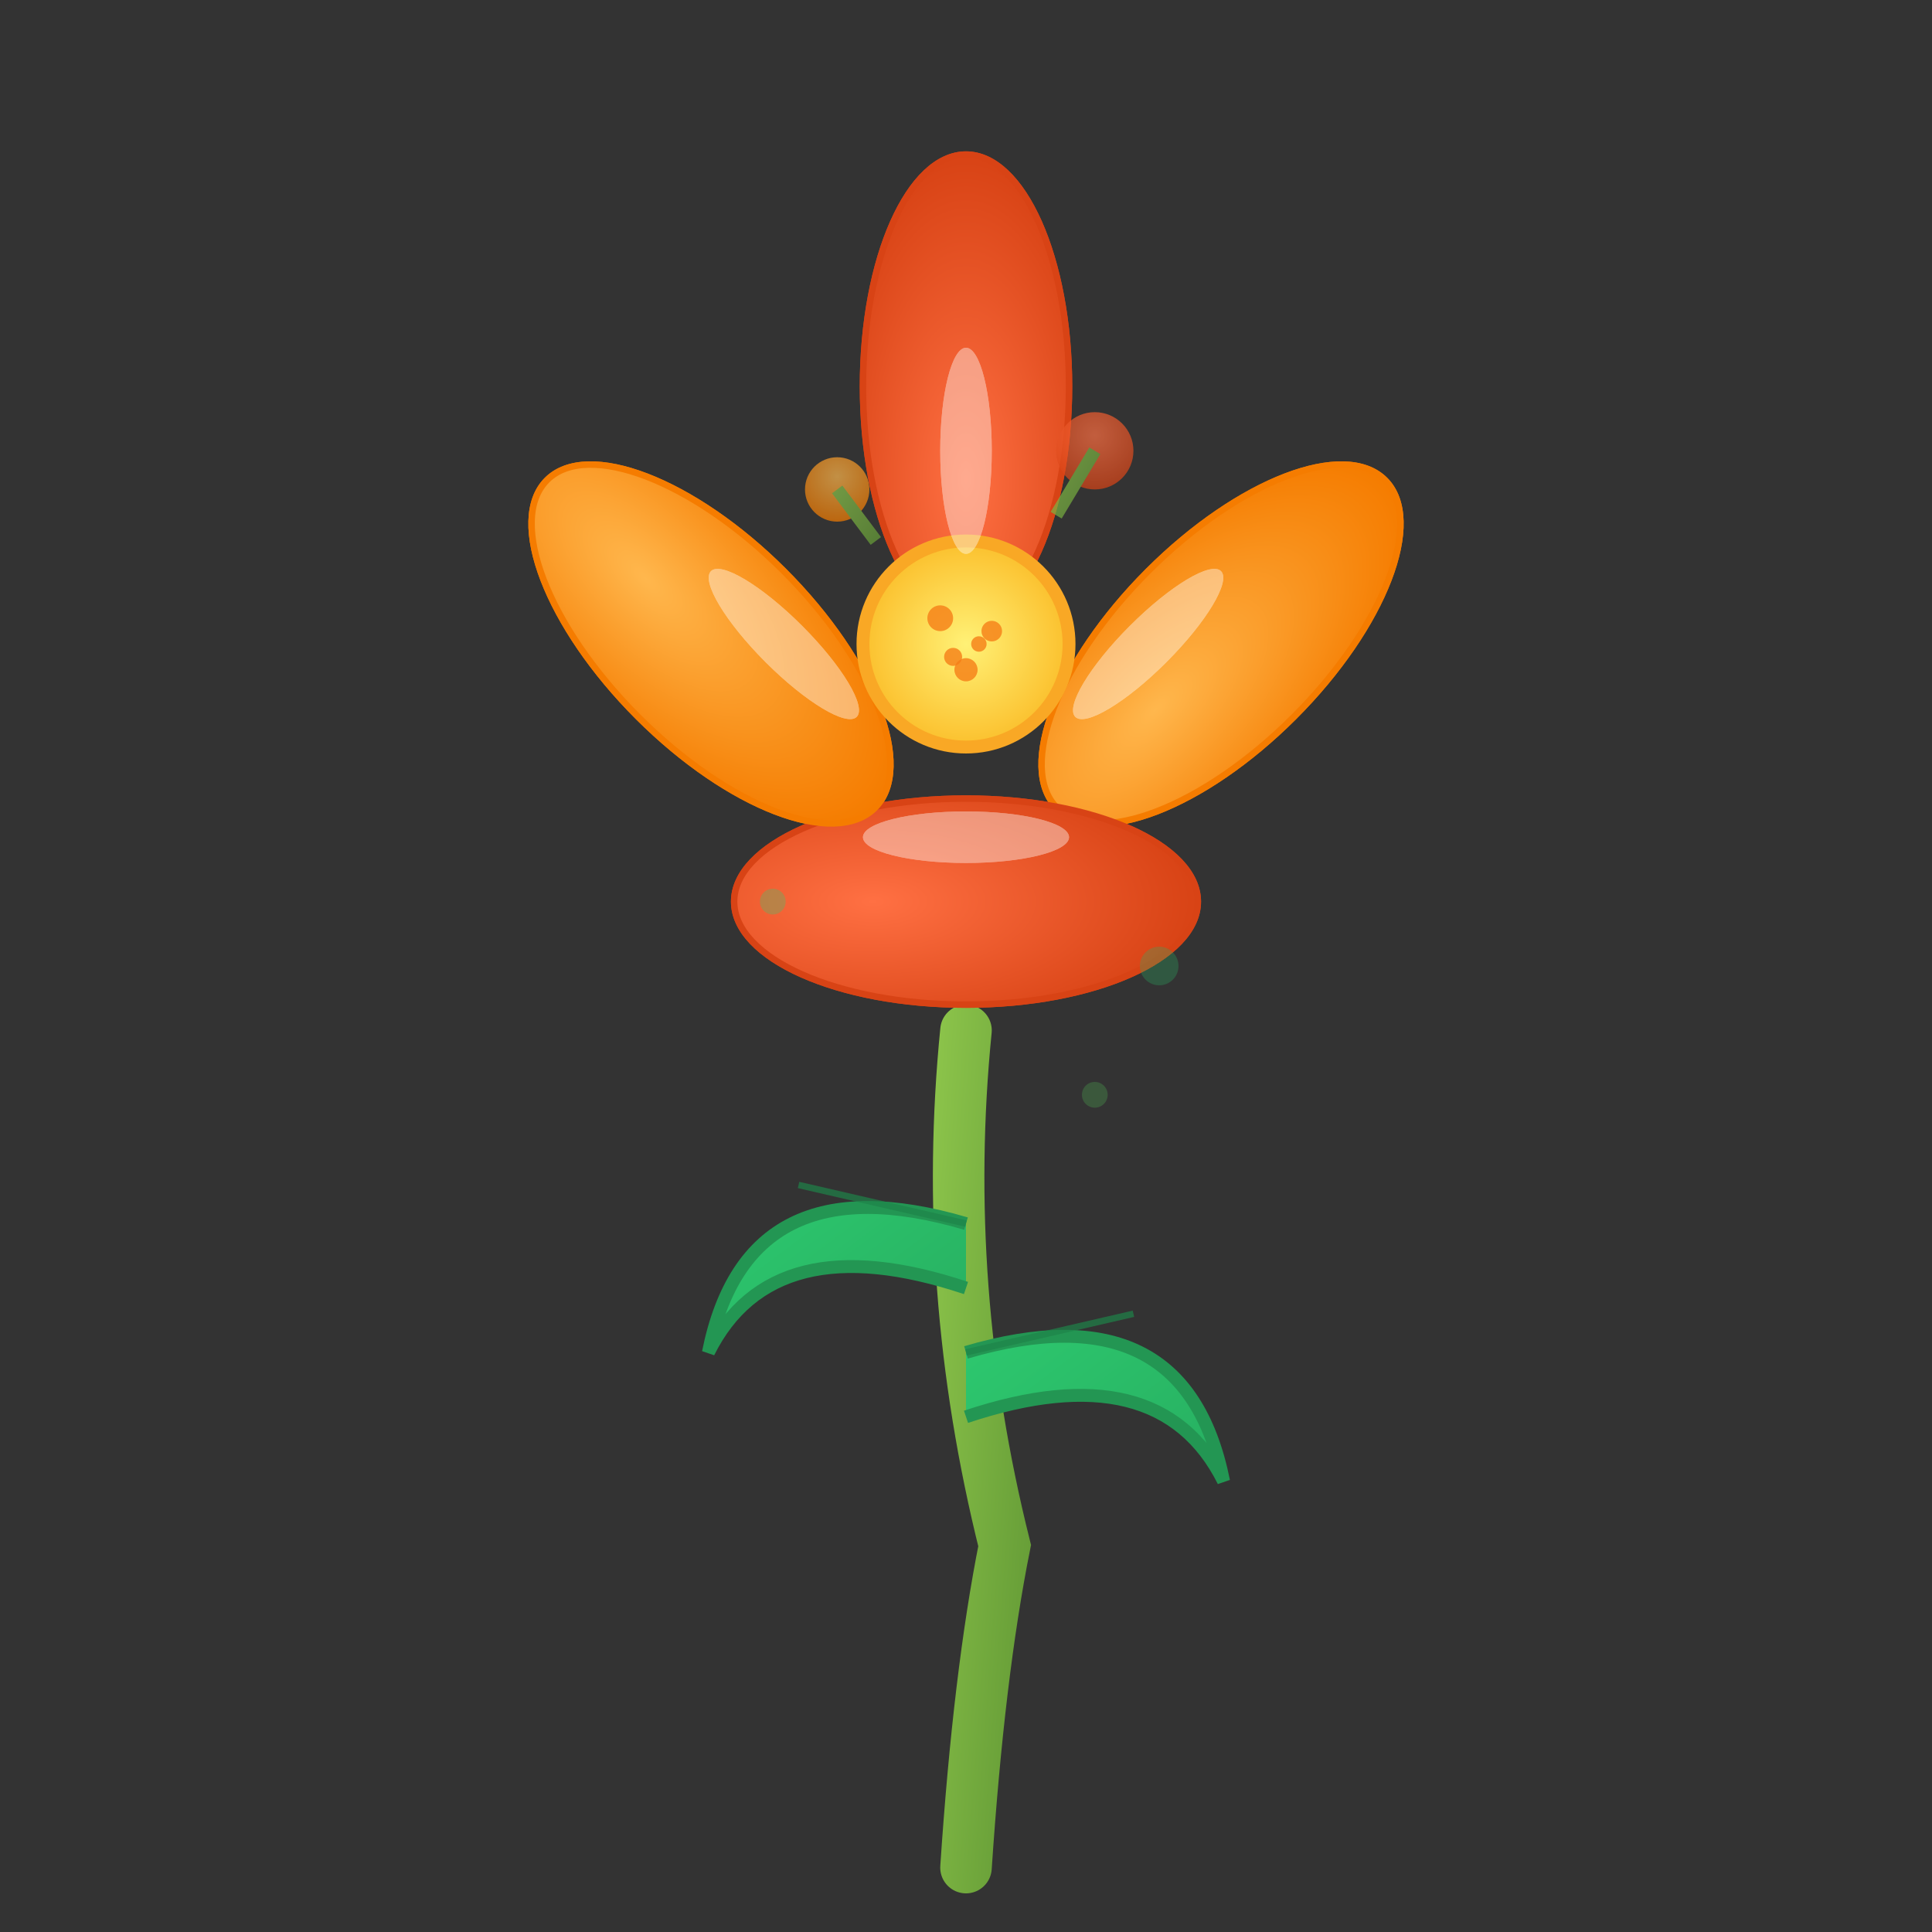 <svg xmlns="http://www.w3.org/2000/svg" viewBox="0 0 150 150" width="150" height="150">
  <rect x="0" y="0" width="150" height="150" fill="#333333" stroke="none"/>
  <defs>
    <radialGradient id="petalGradient1" cx="50%" cy="30%" r="70%">
      <stop offset="0%" style="stop-color:#ff7043;stop-opacity:1" />
      <stop offset="100%" style="stop-color:#d84315;stop-opacity:1" />
    </radialGradient>
    
    <radialGradient id="petalGradient2" cx="50%" cy="30%" r="70%">
      <stop offset="0%" style="stop-color:#ffb74d;stop-opacity:1" />
      <stop offset="100%" style="stop-color:#f57c00;stop-opacity:1" />
    </radialGradient>
    
    <radialGradient id="centerGradient" cx="50%" cy="50%" r="50%">
      <stop offset="0%" style="stop-color:#fff176;stop-opacity:1" />
      <stop offset="100%" style="stop-color:#fbc02d;stop-opacity:1" />
    </radialGradient>
    
    <linearGradient id="stemGradient" x1="0%" y1="0%" x2="100%" y2="100%">
      <stop offset="0%" style="stop-color:#8bc34a;stop-opacity:1" />
      <stop offset="100%" style="stop-color:#689f38;stop-opacity:1" />
    </linearGradient>
    
    <linearGradient id="leafGradient" x1="0%" y1="0%" x2="100%" y2="100%">
      <stop offset="0%" style="stop-color:#2ecc71;stop-opacity:1" />
      <stop offset="100%" style="stop-color:#27ae60;stop-opacity:1" />
    </linearGradient>
  </defs>
  
  <!-- Stem -->
  <path d="M75 80 Q73 100 78 120 Q76 130 75 145" 
        stroke="url(#stemGradient)" stroke-width="4" fill="none" stroke-linecap="round"/>
  
  <!-- Leaves -->
  <path d="M75 100 Q60 95 55 105 Q58 90 75 95" 
        fill="url(#leafGradient)" stroke="#239653" stroke-width="1"/>
  <path d="M75 110 Q90 105 95 115 Q92 100 75 105" 
        fill="url(#leafGradient)" stroke="#239653" stroke-width="1"/>
  
  <!-- Leaf veins -->
  <path d="M75 95 L62 92" stroke="#1e8449" stroke-width="0.5" opacity="0.7"/>
  <path d="M75 105 L88 102" stroke="#1e8449" stroke-width="0.5" opacity="0.7"/>
  
  <!-- Flower petals (back layer) -->
  <g transform="translate(75,50)">
    <!-- Petal 1 (top) -->
    <ellipse cx="0" cy="-20" rx="8" ry="18" fill="url(#petalGradient1)" 
             transform="rotate(0)" stroke="#d84315" stroke-width="0.5"/>
    
    <!-- Petal 2 (top-right) -->
    <ellipse cx="14" cy="-14" rx="8" ry="18" fill="url(#petalGradient2)" 
             transform="rotate(45)" stroke="#f57c00" stroke-width="0.5"/>
    
    <!-- Petal 3 (right) -->
    <ellipse cx="20" cy="0" rx="8" ry="18" fill="url(#petalGradient1)" 
             transform="rotate(90)" stroke="#d84315" stroke-width="0.5"/>
    
    <!-- Petal 4 (bottom-right) -->
    <ellipse cx="14" cy="14" rx="8" ry="18" fill="url(#petalGradient2)" 
             transform="rotate(135)" stroke="#f57c00" stroke-width="0.5"/>
    
    <!-- Petal 5 (bottom) -->
    <ellipse cx="0" cy="20" rx="8" ry="18" fill="url(#petalGradient1)" 
             transform="rotate(180)" stroke="#d84315" stroke-width="0.5"/>
    
    <!-- Petal 6 (bottom-left) -->
    <ellipse cx="-14" cy="14" rx="8" ry="18" fill="url(#petalGradient2)" 
             transform="rotate(225)" stroke="#f57c00" stroke-width="0.5"/>
    
    <!-- Petal 7 (left) -->
    <ellipse cx="-20" cy="0" rx="8" ry="18" fill="url(#petalGradient1)" 
             transform="rotate(270)" stroke="#d84315" stroke-width="0.5"/>
    
    <!-- Petal 8 (top-left) -->
    <ellipse cx="-14" cy="-14" rx="8" ry="18" fill="url(#petalGradient2)" 
             transform="rotate(315)" stroke="#f57c00" stroke-width="0.5"/>
  </g>
  
  <!-- Flower center -->
  <circle cx="75" cy="50" r="8" fill="url(#centerGradient)" stroke="#f9a825" stroke-width="1"/>
  
  <!-- Center details -->
  <g transform="translate(75,50)">
    <circle cx="-2" cy="-2" r="1" fill="#f57f17" opacity="0.8"/>
    <circle cx="2" cy="-1" r="0.8" fill="#f57f17" opacity="0.8"/>
    <circle cx="0" cy="2" r="0.9" fill="#f57f17" opacity="0.8"/>
    <circle cx="-1" cy="1" r="0.7" fill="#f57f17" opacity="0.8"/>
    <circle cx="1" cy="0" r="0.6" fill="#f57f17" opacity="0.8"/>
  </g>
  
  <!-- Petal highlights -->
  <g transform="translate(75,50)" opacity="0.4">
    <ellipse cx="0" cy="-15" rx="2" ry="8" fill="#ffffff" transform="rotate(0)"/>
    <ellipse cx="10" cy="-10" rx="2" ry="8" fill="#ffffff" transform="rotate(45)"/>
    <ellipse cx="15" cy="0" rx="2" ry="8" fill="#ffffff" transform="rotate(90)"/>
    <ellipse cx="10" cy="10" rx="2" ry="8" fill="#ffffff" transform="rotate(135)"/>
    <ellipse cx="0" cy="15" rx="2" ry="8" fill="#ffffff" transform="rotate(180)"/>
    <ellipse cx="-10" cy="10" rx="2" ry="8" fill="#ffffff" transform="rotate(225)"/>
    <ellipse cx="-15" cy="0" rx="2" ry="8" fill="#ffffff" transform="rotate(270)"/>
    <ellipse cx="-10" cy="-10" rx="2" ry="8" fill="#ffffff" transform="rotate(315)"/>
  </g>
  
  <!-- Small buds -->
  <g opacity="0.7">
    <circle cx="85" cy="35" r="3" fill="url(#petalGradient1)"/>
    <circle cx="65" cy="38" r="2.5" fill="url(#petalGradient2)"/>
    <path d="M85 35 L82 40" stroke="url(#stemGradient)" stroke-width="1"/>
    <path d="M65 38 L68 42" stroke="url(#stemGradient)" stroke-width="1"/>
  </g>
  
  <!-- Decorative elements -->
  <g opacity="0.3">
    <circle cx="60" cy="70" r="1" fill="#2ecc71"/>
    <circle cx="90" cy="75" r="1.5" fill="#27ae60"/>
    <circle cx="85" cy="85" r="1" fill="#4caf50"/>
  </g>
</svg>
